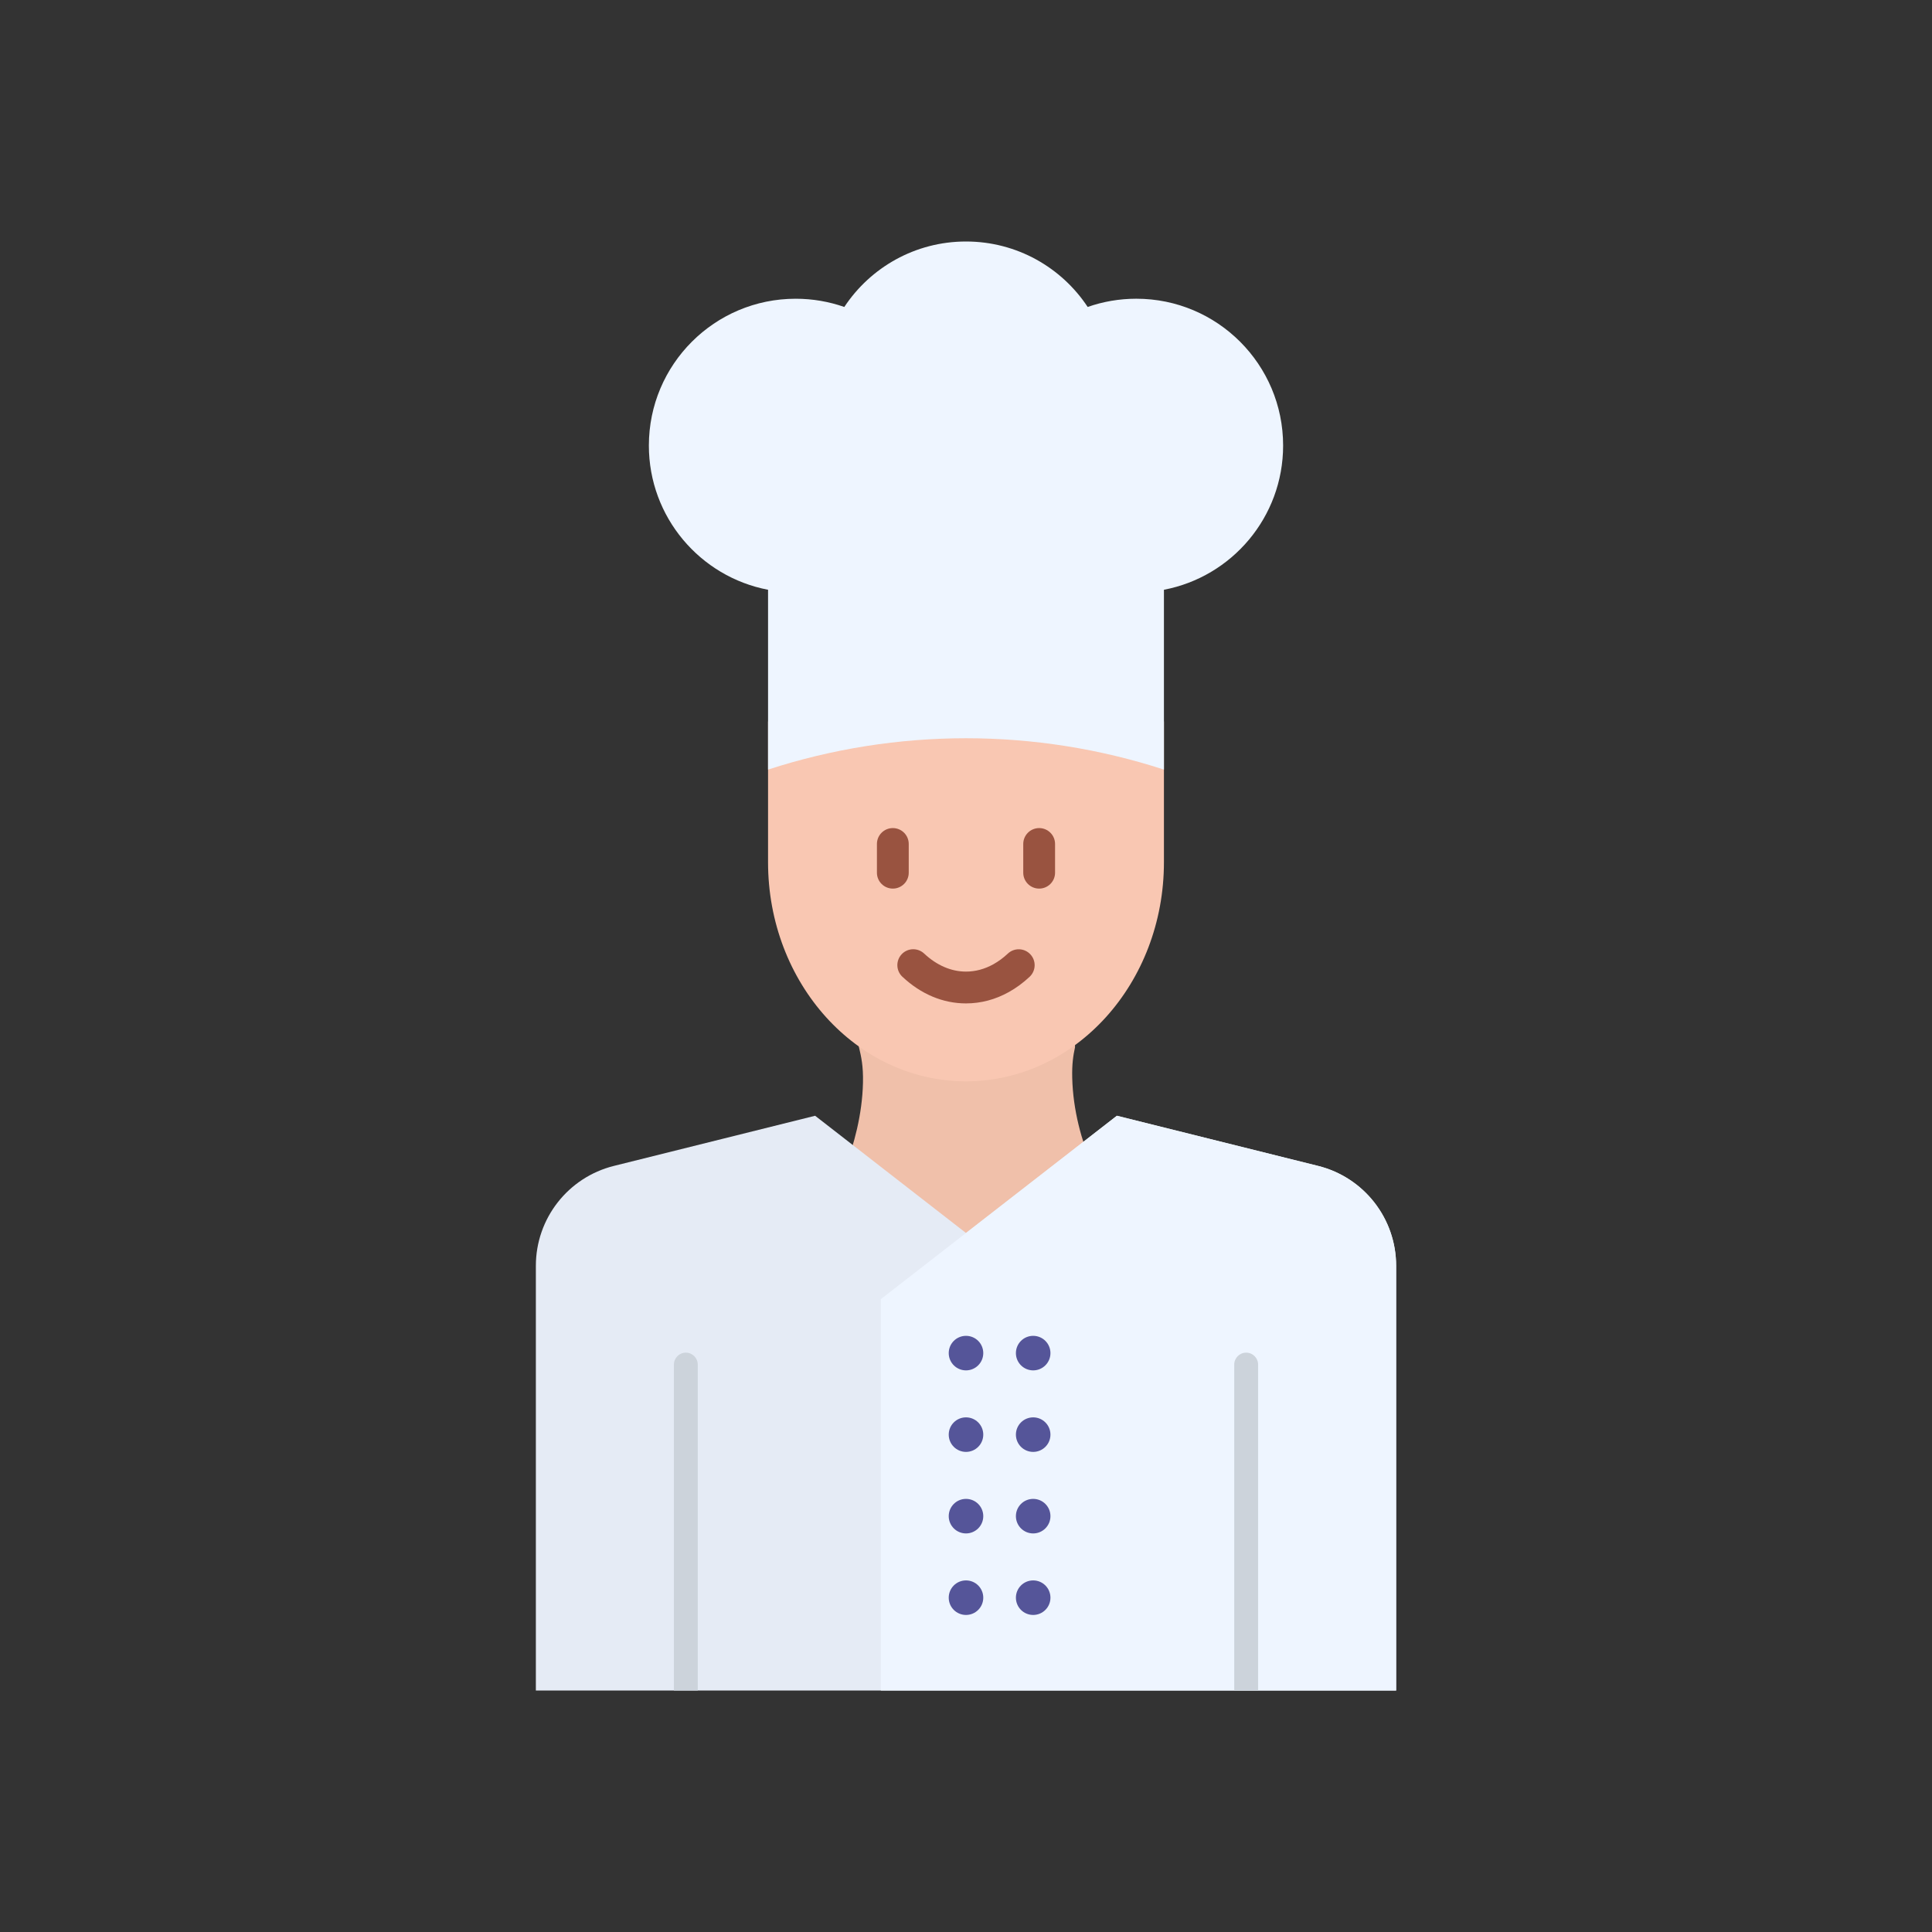 <?xml version="1.0" encoding="utf-8"?>
<!-- Generator: Adobe Illustrator 23.0.2, SVG Export Plug-In . SVG Version: 6.00 Build 0)  -->
<svg version="1.1" id="Layer_1" xmlns="http://www.w3.org/2000/svg" xmlns:xlink="http://www.w3.org/1999/xlink" x="0px" y="0px"
	 viewBox="0 0 2048 2048" style="enable-background:new 0 0 2048 2048;" xml:space="preserve">
<rect x="0" y="0" width="2048" height="2048" fill="#333333" stroke="none"/>
<style type="text/css">
	.st0{fill:#F0C0AA;}
	.st1{fill:#F9C7B2;}
	.st2{fill:#EEF5FF;}
	.st3{fill:#995340;}
	.st4{fill:#E5EBF5;}
	.st5{fill:#555599;}
	.st6{fill:#CCD3DB;}
</style>
<g>
	<g>
		<path class="st0" d="M1139.56,964.4v145.76v0.02c-1.93,8.78-3.29,17.83-2.96,32.14c0.79,35.04,10.2,67.33,20.75,92.69v135.96
			h-261.9v-132.24c9.63-24.47,18.59-57.12,19.34-90.93c0.4-17.78-1.78-27.45-4.45-38.58V964.4H1139.56"/>
	</g>
	<path class="st1" d="M814.17,764.79c136.37-44.31,283.28-44.31,419.65,0l0,149.15c0,128.29-93.94,232.3-209.83,232.3h0
		c-115.88,0-209.83-104-209.83-232.3L814.17,764.79z"/>
	<path class="st2" d="M1360.16,472.28c0,75.94-54.39,139.18-126.34,152.88V815.8c-136.38-44.31-283.27-44.31-419.65,0V625.17
		c-71.94-13.71-126.34-76.95-126.34-152.88c0-85.94,69.68-155.62,155.63-155.62c18.06,0,35.41,3.08,51.54,8.73
		C922.66,283.57,970.11,256,1024,256s101.34,27.57,128.99,69.39c16.13-5.66,33.48-8.73,51.54-8.73
		C1290.48,316.66,1360.16,386.34,1360.16,472.28z"/>
	<g>
		<g>
			<path class="st3" d="M1023.97,1063.65c-24.38,0-47.69-9.77-67.41-28.26c-6.79-6.37-7.13-17.03-0.77-23.83
				c6.37-6.79,17.03-7.13,23.83-0.77c13.35,12.52,28.69,19.14,44.35,19.14c10.02,0,19.81-2.63,29.11-7.81
				c5.34-2.98,10.49-6.77,15.29-11.28c6.79-6.37,17.45-6.03,23.83,0.76s6.03,17.46-0.76,23.83c-6.81,6.39-14.19,11.82-21.94,16.14
				C1055.12,1059.59,1039.8,1063.65,1023.97,1063.65z"/>
		</g>
		<g>
			<g>
				<path class="st3" d="M946.44,941.95c-9.31,0-16.86-7.55-16.86-16.86v-30.43c0-9.31,7.55-16.86,16.86-16.86
					c9.31,0,16.86,7.55,16.86,16.86v30.43C963.3,934.41,955.75,941.95,946.44,941.95z"/>
			</g>
			<g>
				<path class="st3" d="M1101.55,941.95c-9.31,0-16.86-7.55-16.86-16.86v-30.43c0-9.31,7.55-16.86,16.86-16.86
					c9.31,0,16.86,7.55,16.86,16.86v30.43C1118.41,934.41,1110.86,941.95,1101.55,941.95z"/>
			</g>
		</g>
	</g>
	<path class="st4" d="M1479.96,1341.78V1792H568.04v-450.22c0-50.08,34.11-93.75,82.72-105.87l213.3-53.16l31.39,24.39l128.55,99.88
		l159.94-124.27l213.3,53.16C1445.85,1248.03,1479.96,1291.69,1479.96,1341.78z"/>
	<path class="st2" d="M1479.96,1341.78V1792H933.72v-414.83l90.28-70.15l159.94-124.27l213.3,53.16
		C1445.85,1248.03,1479.96,1291.69,1479.96,1341.78z"/>
	<g>
		<g>
			<circle class="st5" cx="1024" cy="1434.35" r="18.31"/>
			<circle class="st5" cx="1024" cy="1520.77" r="18.31"/>
			<circle class="st5" cx="1024" cy="1607.19" r="18.31"/>
			<circle class="st5" cx="1024" cy="1693.61" r="18.31"/>
		</g>
		<g>
			<circle class="st5" cx="1095.21" cy="1434.35" r="18.31"/>
			<circle class="st5" cx="1095.21" cy="1520.77" r="18.31"/>
			<circle class="st5" cx="1095.21" cy="1607.19" r="18.31"/>
			<circle class="st5" cx="1095.21" cy="1693.61" r="18.31"/>
		</g>
	</g>
	<g>
		<g>
			<g>
				<path class="st6" d="M739.65,1446.51V1792h-25.28v-345.49c0-6.98,5.67-12.64,12.64-12.64
					C733.99,1433.86,739.65,1439.52,739.65,1446.51z"/>
			</g>
			<g>
				<path class="st6" d="M1333.63,1446.51V1792h-25.28v-345.49c0-6.98,5.66-12.64,12.64-12.64
					C1327.97,1433.86,1333.63,1439.52,1333.63,1446.51z"/>
			</g>
		</g>
	</g>
</g>
</svg>
